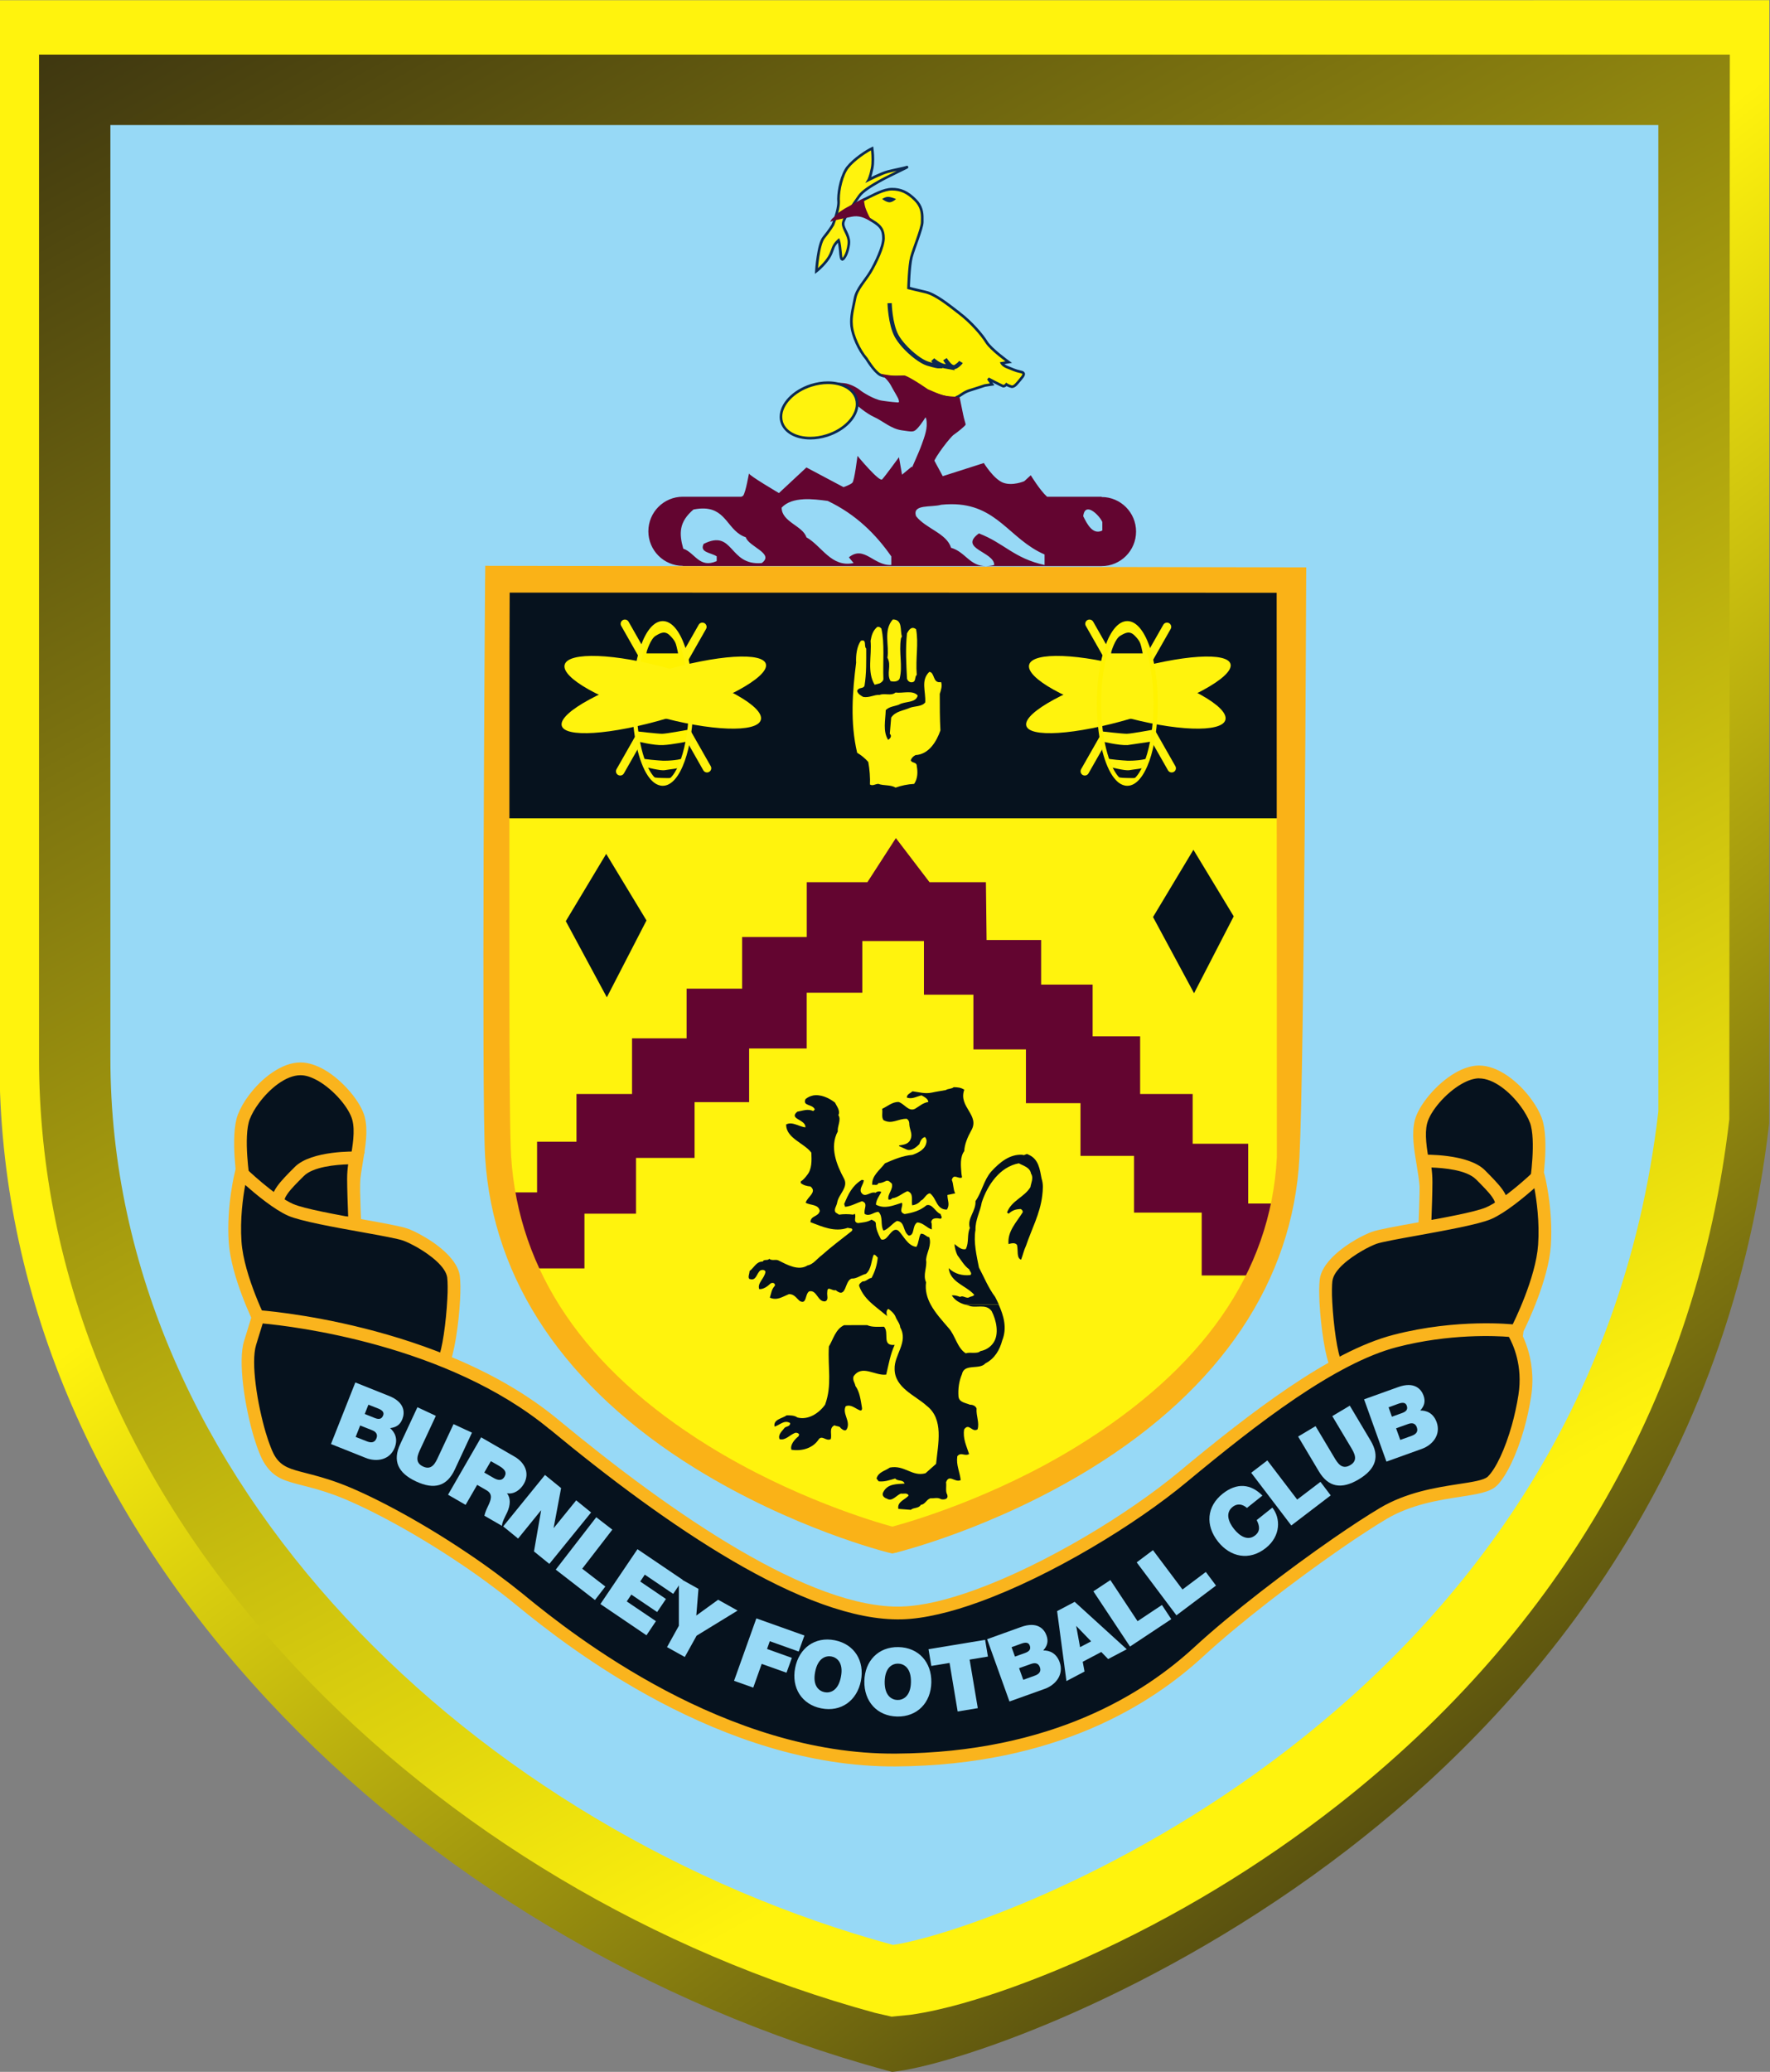 <svg height="339.279" viewBox="0 0 290 339.279" width="290" xmlns="http://www.w3.org/2000/svg" xmlns:xlink="http://www.w3.org/1999/xlink"><rect x="0" y="0" width="290" height="339.279" fill="#808080" stroke="none"/><linearGradient id="a"><stop offset="0" stop-color="#241d10"/><stop offset="1" stop-color="#fff30d"/></linearGradient><linearGradient id="b" gradientTransform="matrix(46.664 -85.51 85.51 46.664 305.879 148.687)" gradientUnits="userSpaceOnUse" spreadMethod="pad" x1="0" x2="1" xlink:href="#a" y1="0" y2="0"/><linearGradient id="c" gradientTransform="matrix(-48.252 -66.575 -66.575 48.252 452.554 695.322)" gradientUnits="userSpaceOnUse" spreadMethod="pad" x1="0" x2="1" xlink:href="#a" y1="0" y2="0"/><g transform="matrix(3.87 0 0 -3.87 -1162.416 518.568)"><g><path d="m375.43 576.611v44.242 11.893c0 12.117 4.907 23.797 14.191 33.777 8.552 9.201 20.189 16.156 32.766 19.59l.287.076.297-.039c3.43-.491 13.766-4.003 23.787-11.707 8.956-6.888 20.097-19.145 22.324-38.42l.004-15.059.006-44.354z" fill="url(#c)" transform="matrix(.8 0 0 -.8 0 595.276)"/><path d="m302.018 131.687v-42.464c0-9.301 3.765-18.225 10.883-25.797 6.446-6.861 15.149-12.045 24.51-14.601l.703-.161.786.078.036.005c2.758.393 6.332 1.937 7.361 2.401 3.809 1.715 7.411 3.89 10.695 6.46 9.519 7.452 15.254 17.492 16.587 29.028l.022 45.051" fill="url(#b)"/><path d="m305.039 128.706h65.536v-41.731c-2.963-25.65-28.145-34.666-32.406-35.275-17.6 4.805-33.13 19.605-33.13 37.523" fill="#97d9f6" fill-rule="evenodd"/></g><g><path d="m337.287 127.715s.072-.481 0-.844c-.072-.365-.144-.484-.144-.484s.528.266.794.338c.266.072.675.146.819.194.144.047-.841-.412-1.179-.603-.338-.194-.7-.412-.844-.628-.144-.218-.675-.918-.675-1.159 0-.243.29-.509.241-.869-.047-.362-.169-.559-.241-.631-.072-.072-.097.05-.119.362-.025.315-.072.434-.072.434s-.147-.119-.219-.288c-.072-.169-.097-.338-.313-.606-.218-.266-.409-.409-.409-.409s.072 1.137.313 1.425c.241.291.385.531.385.531s.266.653.243 1.015c-.025.362.119 1.087.385 1.425.266.338.819.7 1.035.797" fill="#fff30d" fill-rule="evenodd"/><path d="m337.287 127.715-.055-.008s.03-.21.03-.456c0-.122-.005-.255-.03-.368-.036-.18-.069-.299-.097-.371l-.03-.077-.008-.019-.1-.163.172.086s.531.266.783.335c.263.072.67.144.822.194l.005.003-.008.036v-.039l.008.003-.008.036v-.039.055l-.022-.05.022-.005v.055l-.022-.05.022.05h-.055l.033-.05.022.05h-.055.052l-.038.039-.014-.039h.052l-.038.039.022-.019-.017.022-.005-.003.022-.019-.017.022c-.064-.042-.882-.426-1.184-.6-.34-.194-.703-.409-.863-.645-.072-.105-.241-.338-.393-.573-.149-.235-.285-.465-.29-.617.008-.263.252-.495.246-.786l-.005-.077c-.044-.351-.163-.537-.224-.595l-.008-.008.011-.017v.019l-.011-.003.011-.017v.019-.03l.019.025-.019.005v-.03l.019.025v-.003.003-.003.003c-.014.019-.033.144-.047.338-.025.318-.075.445-.077.451l-.028.072-.058-.05c-.003-.003-.155-.127-.235-.31-.075-.18-.094-.332-.304-.592h.003-.003c-.105-.13-.207-.23-.279-.299-.075-.069-.119-.102-.119-.102l.033-.044.055-.003s.019.282.066.598c.044.318.13.675.235.794.243.293.387.539.387.539l.003.003.003.006c0 .003.246.597.246.985v.053l-.003.08c-.003.368.141 1.015.376 1.308v-.003.003c.252.324.808.689 1.012.78l-.022.05-.055-.008.055.008-.022.05c-.227-.102-.78-.462-1.057-.813v.003c-.26-.335-.398-.982-.401-1.378l.003-.086.003-.047c0-.172-.058-.412-.119-.603-.061-.194-.122-.34-.122-.34l.053-.022-.047.03c0-.003-.141-.238-.379-.526-.138-.169-.21-.523-.26-.849-.05-.321-.067-.606-.067-.609l-.008-.119.097.072c.003.003.199.149.42.42.221.271.252.456.318.617.033.077.086.144.127.194l.075.075-.033.042-.053-.019s.008-.025.025-.091c.014-.066.03-.172.044-.326.008-.127.019-.224.033-.293l.028-.088.077-.052.075.036c.086.086.207.288.257.661l.006.091c-.003.346-.255.6-.246.786-.003.088.124.329.274.559.149.23.318.459.39.57.133.199.49.418.827.609.152.089.451.238.711.365.13.064.249.122.338.166l.105.052.03.017.011.008.008.008.016.039-.033.053-.022.005-.03-.008c-.136-.044-.548-.119-.816-.191-.277-.077-.805-.343-.805-.343l.025-.05.047-.03c.005.008.077.136.152.503.025.124.033.263.033.39 0 .254-.033.47-.033.473l-.011.072-.066-.03" fill="#0c2950"/><path d="m342.057 117.685c.144.025.313.047.313.047l-.169.243s.553-.29.628-.315c.072-.025.144.072.144.072s.097-.072.216-.097c.122-.022.243.147.362.29.119.146.266.29.025.338-.243.05-.362.122-.556.194-.191.072-.241.171-.241.171l.29.047s-.747.531-.941.844c-.191.315-.65.847-1.156 1.231-.503.387-1.01.799-1.444.896-.434.094-.697.169-.697.169s.022.941.119 1.303c.097.362.459 1.231.459 1.474 0 .241.047.603-.29.941-.338.338-.628.459-.988.459-.36 0-.783-.249-1.046-.371-.266-.119-.423-.279-.714-.423-.288-.146-.407-.188-.481-.26-.072-.072-.036-.099-.036-.099l.105-.031s.304.097.57.144c.266.05.492-.13.805-.324s.437-.351.437-.714c0-.362-.338-1.062-.556-1.425-.216-.362-.578-.725-.65-1.109-.072-.387-.194-.775-.144-1.184.047-.412.313-1.015.625-1.378 0 0 .329-.545.575-.681.249-.135.836-.091.993-.091.158 0 .246-.18.675-.404.495-.335 1.45-.606 1.58-.454.18.069.268.205.561.293.293.091.625.202.625.202" fill="#fff200" fill-rule="evenodd"/><path d="m342.057 117.685.008-.055c.144.025.313.047.313.047l.088.014-.219.315-.047-.03-.025-.05c.003-.003.548-.288.633-.318l.042-.008c.108.008.161.097.166.099l-.044.033-.033-.044c.003-.003.102-.077.238-.105l.036-.005c.163.011.266.182.382.312.069.091.158.169.166.277 0 .083-.075.136-.174.152-.235.047-.349.116-.548.191-.088.033-.144.072-.174.1l-.03.036-.005.005-.05-.022.011-.055.288.047.133.022-.111.077s-.183.133-.393.304c-.207.169-.443.382-.531.526-.196.321-.656.855-1.17 1.245v.003l.003-.003c-.506.387-1.012.802-1.466.905-.434.097-.697.169-.697.169l-.014-.053.055-.003c-.003 0 .025.943.119 1.292.044.177.161.484.263.777.102.296.194.567.196.711v.174c.003.23-.03.528-.307.805-.34.346-.653.479-1.026.476-.385 0-.808-.257-1.068-.376h-.003.003c-.277-.124-.434-.285-.717-.423-.285-.147-.404-.183-.495-.271l-.061-.116.03-.067.008-.005.116-.033.017-.006.014.006c.003 0 .304.097.564.141l.077.008c.199.003.407-.149.686-.324.307-.196.407-.318.409-.667.003-.335-.329-1.04-.545-1.397-.21-.354-.578-.716-.658-1.129-.058-.321-.155-.65-.155-.999 0-.066.003-.133.011-.202v.003-.003c.05-.426.318-1.032.639-1.405l.042.036-.047-.028c.005-.003.324-.545.598-.7.169-.091.443-.105.672-.105.152 0 .285.005.346.005.108.014.216-.166.65-.398l.025.05-.03-.047c.409-.277 1.101-.503 1.447-.506.086.003.155.011.205.064l-.042.036.019-.053c.199.08.279.207.559.293.293.091.625.202.625.202l-.017.053.008-.055-.008.055-.017.052c-.003 0-.332-.111-.625-.202v.003c-.307-.097-.404-.238-.564-.296l-.014-.005-.011-.011c0-.006-.044-.025-.119-.025-.304 0-1.002.227-1.386.487l-.003.003-.003.003c-.42.216-.492.398-.7.412-.066 0-.197-.008-.346-.008-.221 0-.492.019-.62.091-.108.058-.252.224-.362.376-.111.149-.191.282-.191.285l-.003.003-.003.003c-.307.351-.57.954-.614 1.347l-.011.188c0 .329.094.65.155.979.064.36.42.722.644 1.093.219.371.559 1.062.562 1.452.003.376-.144.57-.465.761-.274.169-.487.338-.744.34l-.097-.008c-.271-.05-.575-.146-.578-.146l.017-.053.017.053-.105.03-.017-.052.036.044-.017-.022h.028l-.011.022-.017-.022h.028l.003.005.028.033c.053.058.174.102.468.249h-.003c.299.147.457.307.711.423.268.125.686.365 1.024.365.348-.003.617-.111.949-.443.249-.252.274-.506.274-.728l-.003-.174c.003-.099-.086-.384-.188-.675-.102-.291-.216-.598-.266-.786-.1-.376-.122-1.314-.124-1.317v-.044l.042-.011s.266-.072.703-.169c.412-.091.918-.495 1.422-.885.501-.379.955-.91 1.143-1.214v-.003.003c.21-.335.952-.858.954-.863l.033.047-.011.055-.288-.05-.075-.011.033-.066c.005-.011.066-.122.271-.199.188-.069.315-.144.564-.194.089-.022.086-.039.086-.044.005-.022-.066-.119-.141-.205-.111-.141-.235-.282-.296-.271h-.014l-.136.053-.055.033-.047.033-.033-.044-.028-.028-.05-.025h-.005l-.017-.052.017.052c-.025.008-.188.089-.332.163-.147.075-.285.146-.285.149l-.072-.083.169-.241.044.03-.008.055s-.169-.022-.313-.047h-.006l-.003-.003" fill="#0c2950"/><path d="m336.932 125.609c-.293-.139-.373-.21-.692-.376-.318-.166-.517-.382-.606-.456-.105-.088-.111-.169-.111-.169l.102.047s.506.116.797.172.528-.017.874-.235c0 0-.274.476-.321.722-.047.249-.044.296-.044.296" fill="#630530" fill-rule="evenodd"/><path d="m338.119 121.17c0-.003.022-.86.282-1.339.036-.067.08-.133.13-.202.05-.069.108-.136.166-.202.307-.346.714-.65.96-.728.075-.022.136-.042.188-.055l-.058.072.13.122s.227-.207.451-.246l.039-.008-.108.163-.003.003.152.097.003-.003.003-.008.019-.028c.058-.086.219-.304.304-.252.16.1.194.171.194.171l.155-.091s-.053-.108-.255-.232l-.108-.033.028-.042-.207.039-.249.044-.08.022.019-.022h-.194s-.102 0-.479.116c-.271.086-.711.412-1.037.777-.064.072-.124.147-.177.218-.055.075-.102.147-.144.221v.003c-.279.515-.304 1.416-.304 1.419" fill="#0c2950"/><g fill-rule="evenodd"><path d="m337.714 125.575s.114.091.249.091c.133 0 .338-.091.338-.091s-.113-.114-.249-.136c-.136-.022-.338.136-.338.136" fill="#0c2950"/><path d="m337.661 118.174s.299-.257.409-.462c.108-.207.315-.537.338-.62.025-.086.036-.124-.036-.124-.072.003-.327.025-.667.075-.34.05-.835.365-.932.448-.097.086-.415.268-.669.293-.255.025-.423.025-.423.025s.631-.681.788-.816c.158-.133.559-.487.91-.645.351-.158.714-.498 1.162-.559.451-.061.498-.097.669.086.169.183.338.462.338.462s.064-.061.05-.365c-.011-.304-.219-.802-.268-.938-.047-.133-.362-.838-.423-.985-.061-.144-.158-.243-.158-.243s.05-.083.23-.083h.437c.268 0 .365.061.365.061s-.05.219.072.573c.122.351.763 1.165.899 1.25.13.086.495.376.495.426 0 .047-.072.243-.108.437-.038.196-.136.669-.136.669s.069.058-.332.08c-.401.025-.503.088-1.021.307-.838.575-.996.581-.996.581s-.332-.019-.465-.008c-.136.011-.528.075-.528.075" fill="#630530"/><path d="m336.618 117.132c.185-.584-.368-1.284-1.242-1.56-.871-.279-1.726-.03-1.912.556-.185.587.371 1.284 1.242 1.56.871.279 1.726.03 1.912-.556" fill="#fff30d"/></g><path d="m336.618 117.132-.053-.017c.022-.072.033-.144.033-.216.003-.49-.495-1.04-1.239-1.275-.235-.075-.47-.111-.689-.111-.575 0-1.032.241-1.153.631-.022.069-.033.141-.033.216-.003.49.495 1.04 1.239 1.275.235.075.47.111.689.111.576 0 1.032-.241 1.154-.631l.053.017.053.017c-.147.456-.658.711-1.259.711-.23 0-.476-.039-.725-.116-.772-.249-1.311-.819-1.314-1.383 0-.086.011-.169.039-.249.147-.456.656-.711 1.259-.711.23 0 .476.039.722.116.775.249 1.314.819 1.317 1.383 0 .083-.011.169-.039.249" fill="#0c2950"/><path d="m420.836 600.709s-.159 1.311-.27 1.422c-.107.111-.471.234-.471.234l-1.961-1.041-1.455 1.355s-1.58-.929-1.58-1.033c0-.1-.174 1.028-.322 1.18-.019.019-.06.031-.09.047h-3.096c-1.006 0-1.822.818-1.822 1.828 0 1.006.816 1.826 1.822 1.826v.014h16.061c-.881.016-1.093-.748-1.867-.969-.221-.76-1.332-1.01-1.848-1.67-.225-.657.813-.453 1.328-.605.18-.019.352-.028.516-.029 2.448-.02 3.085 1.851 4.955 2.658v.557c-1.625-.353-2.143-1.162-3.475-1.67-1.107.809.812.961.812 1.67-.157.038-.296.056-.422.059h6.105c1.006 0 1.822-.818 1.822-1.828 0-1.006-.816-1.826-1.822-1.826v-.014h-2.887c-.383-.347-.863-1.137-.863-1.137l-.344.314s-.614.267-1.119.08c-.502-.191-1.021-1.041-1.021-1.041l-2.174.695-.471-.871-.898.791-.268-.428-.518.428-.162-.924s-.745 1.025-.891 1.174c-.152.152-1.307-1.246-1.307-1.246zm-2.867 2.297c.445-.025.914.038 1.291.088 1.494.709 2.556 1.772 3.365 2.934v.453c-.933.052-1.432-1.058-2.244-.404l.248.303c-1.183.252-1.683-.908-2.496-1.361-.187-.609-1.311-.809-1.311-1.57.282-.303.702-.416 1.146-.441zm-5.232.49c1.184.049 1.243 1.208 2.188 1.52.152.505 1.539.857.844 1.365-1.767.152-1.459-1.82-3.074-1.014-.232.456.384.457.691.658v.252c-.923.408-1.154-.453-1.77-.656-.228-.809-.229-1.415.539-2.072.221-.044.413-.06.582-.053zm20.256.053c.035-.008.072-.006.111.002.26.056.592.436.688.656v.453c-.508.253-.809-.353-1.01-.758.028-.228.107-.331.211-.354z" fill="#630530" transform="matrix(.8 0 0 -.8 0 595.276)"/></g><g><path d="m310.685 83.955s-.313 1.936 0 2.777c.315.835 1.411 2.042 2.404 2.042.99 0 2.244-1.311 2.454-2.094.207-.788-.158-1.887-.21-2.777-.05-.888.053-2.357.053-2.357l-4.385 1.101" fill="#06121e" fill-rule="evenodd"/><path d="m310.938 86.637c-.277-.741-.008-2.493.014-2.631l.271-1.137 3.87-.971c-.028.498-.067 1.394-.03 2.019.019.326.077.667.136 1.012.1.606.205 1.22.083 1.674v.005c-.136.509-.772 1.267-1.458 1.66-.133.074-.263.133-.387.174-.122.039-.238.058-.346.058h-.003c-.62 0-1.308-.57-1.757-1.176-.088-.119-.169-.241-.235-.357-.064-.116-.119-.227-.158-.332m-.52-2.722c0 .006-.324 2.006.014 2.91v.003c.05.13.116.266.194.406.077.136.169.277.271.412.534.719 1.383 1.397 2.191 1.397h.003c.166 0 .337-.033.509-.086.163-.053.329-.127.49-.219.799-.456 1.549-1.369 1.715-1.992v-.005c.149-.567.036-1.239-.075-1.901-.055-.332-.111-.661-.127-.954-.05-.871.053-2.318.053-2.324l.028-.371-.362.091-4.388 1.099-.158.042-.039.16-.313 1.308" fill="#fab41d"/><path d="m315.438 85.002s-1.776.053-2.401-.575c-.628-.628-.993-.996-.888-1.414.105-.42 1.201-.526 1.671-.628.47-.105 1.566-.158 1.566-.158s-.053 1.308-.053 1.884c0 .578.105.891.105.891" fill="#06121e" fill-rule="evenodd"/><path d="m312.846 84.618c.708.711 2.595.653 2.6.653l.362-.011-.113-.343s-.091-.268-.091-.805c0-.592.05-1.87.053-1.876l.011-.293-.293.014c-.003 0-1.12.053-1.613.163-.064.014-.177.033-.304.058-.598.105-1.441.258-1.571.766v.003c-.075.296.008.561.21.849.174.243.426.501.75.822zm2.26.111c-.512-.014-1.486-.1-1.878-.495-.307-.304-.548-.548-.689-.75-.111-.155-.158-.285-.13-.406.044-.169.686-.285 1.143-.368.111-.02.213-.036.326-.061.299-.066.877-.111 1.228-.136-.017.426-.044 1.203-.044 1.599 0 .252.022.459.044.617" fill="#fab41d"/><path d="m311.469 77.881s-1.043 2.042-1.148 3.56c-.105 1.519.26 2.932.26 2.932s1.253-1.203 2.089-1.569c.835-.368 4.282-.838 4.858-1.048.576-.21 1.931-.996 2.036-1.782.105-.786-.155-3.143-.418-3.56-.26-.42-.678-.68-.678-.68l-6.894 1.361" fill="#06121e" fill-rule="evenodd"/><path d="m310.59 81.459c.1-1.464 1.115-3.45 1.118-3.455l.03-.088.078-.592 6.592-1.303c.122.091.349.279.509.537.166.266.338 1.508.387 2.476.011.194.017.37.014.526 0 .149-.008.279-.019.379v.003c-.064.459-.722.96-1.281 1.281-.108.061-.219.116-.324.169-.1.047-.188.086-.257.11-.218.08-.932.21-1.748.357-1.192.213-2.598.468-3.121.694l-.005.003c-.592.26-1.369.907-1.815 1.3-.097-.523-.224-1.439-.158-2.396m.62-3.66c-.152.307-1.06 2.18-1.159 3.624-.108 1.563.268 3.013.268 3.015l.114.454.337-.324c.003-.003 1.212-1.167 2.003-1.516h.003l.003-.003c.465-.202 1.84-.451 3.007-.661.841-.152 1.577-.285 1.834-.379h.003c.091-.036.196-.078.304-.13.108-.053.227-.116.357-.191.669-.379 1.458-1.01 1.549-1.679v-.003c.014-.119.022-.271.025-.445 0-.172-.003-.36-.014-.556-.053-1.035-.26-2.398-.468-2.736-.296-.47-.764-.766-.766-.766l-.091-.055-.102.019-6.894 1.361-.191.039-.025.194" fill="#fab41d"/><path d="m365.386 83.818s.316 1.939 0 2.777c-.312.838-1.408 2.042-2.401 2.042-.991 0-2.247-1.311-2.454-2.094-.21-.786.155-1.887.207-2.778.053-.888-.052-2.354-.052-2.354l4.388 1.098" fill="#06121e" fill-rule="evenodd"/><path d="m365.639 86.689c.338-.905.014-2.908.014-2.913l-.003-.019-.31-1.289c-.017-.102-.091-.194-.202-.221l-4.388-1.098-.083-.008c-.149.011-.263.141-.252.288 0 .006.105 1.452.053 2.324-.017.293-.072.622-.127.954-.111.658-.221 1.328-.075 1.895l.003.011c.166.622.913 1.535 1.715 1.992.158.091.324.166.49.219.169.055.34.086.509.086.81 0 1.657-.678 2.191-1.397.102-.136.194-.277.271-.412.077-.141.144-.279.194-.406zm-.517-2.819c.025.155.288 1.892.014 2.631h-.003c-.038.103-.091.216-.158.329-.066.119-.144.24-.235.36-.448.606-1.134 1.176-1.757 1.176v.003c-.111 0-.227-.025-.349-.061-.124-.042-.255-.1-.384-.174-.689-.393-1.325-1.154-1.461-1.66l-.003-.011c-.116-.454-.014-1.068.088-1.668.056-.346.114-.686.133-1.012.036-.625-.003-1.522-.031-2.019l3.873.971" fill="#fab41d"/><path d="m360.635 84.867s1.776.052 2.401-.576c.628-.628.993-.996.888-1.416-.102-.418-1.2-.523-1.671-.628-.47-.105-1.566-.155-1.566-.155s.052 1.309.052 1.884-.105.891-.105.891" fill="#06121e" fill-rule="evenodd"/><path d="m362.846 84.1c-.396.395-1.367.478-1.878.495.022-.16.042-.368.042-.617 0-.396-.025-1.173-.042-1.599.351.022.932.066 1.228.133.114.025.216.044.327.064.457.08 1.098.197 1.142.365v.003c.028.119-.019.249-.13.407-.144.205-.384.445-.686.75h-.003zm-2.219 1.037c.005 0 1.889.055 2.6-.653.324-.326.578-.584.75-.824.202-.288.285-.553.21-.849v-.003c-.13-.509-.974-.661-1.571-.766-.127-.022-.241-.044-.304-.058-.495-.108-1.607-.163-1.613-.163-.147-.005-.274.108-.282.257v.033c.006.105.053 1.3.053 1.867 0 .534-.089.802-.091.805-.047.141.03.293.172.341" fill="#fab41d"/><path d="m364.603 77.744s1.046 2.041 1.151 3.56c.102 1.519-.263 2.932-.263 2.932s-1.253-1.203-2.089-1.571c-.835-.365-4.282-.835-4.858-1.046-.573-.21-1.931-.996-2.036-1.782-.102-.786.158-3.143.418-3.56.263-.42.68-.68.68-.68l6.891 1.361" fill="#06121e" fill-rule="evenodd"/><path d="m366.023 81.287c-.1-1.444-1.007-3.32-1.157-3.624l-.097-.719c-.006-.122-.094-.227-.219-.252l-6.894-1.361c-.063-.011-.133 0-.193.036-.003.003-.473.296-.766.766-.21.338-.412 1.701-.468 2.736-.008.196-.014.384-.014.556.003.172.011.327.025.446v.003c.091.669.88 1.3 1.546 1.682.13.075.252.136.36.188.108.052.213.097.304.13h.003c.257.094.99.227 1.834.379 1.156.207 2.523.454 2.996.656l.014.008h.003c.75.332 1.881 1.397 1.995 1.508l.13.077c.144.036.293-.053.329-.199.003-.003.373-1.452.269-3.015m-1.654-3.408c.08.155 1.018 2.039 1.115 3.444.066.957-.061 1.873-.158 2.396-.445-.393-1.223-1.04-1.815-1.3h-.003l-.003-.003-.008-.003c-.531-.227-1.928-.479-3.115-.695-.813-.147-1.527-.274-1.746-.354-.069-.025-.158-.064-.257-.111-.105-.05-.216-.108-.327-.172-.559-.318-1.214-.816-1.275-1.278l-.003-.003c-.011-.1-.019-.23-.019-.379-.003-.155.003-.332.014-.526.05-.968.222-2.21.388-2.476.16-.257.387-.448.509-.536l6.592 1.303.08.592" fill="#fab41d"/><path d="m311.295 78.285s7.624-.515 12.507-4.554c4.883-4.036 10.761-8.092 14.734-7.987 3.253.086 8.908 3.262 11.904 5.754 2.999 2.49 6.341 5.068 8.996 5.754 2.656.689 4.966.429 4.966.429.003 0 .775-1.115.517-2.747-.257-1.632-.858-3.093-1.372-3.607-.515-.517-2.742-.257-4.625-1.375-1.884-1.118-5.652-3.865-7.796-5.84-2.141-1.975-6.119-4.545-12.831-4.592-7.298-.047-13.768 5.018-15.865 6.739-2.825 2.318-6.166 4.122-7.793 4.722-1.629.603-2.313.432-2.827 1.203-.515.775-1.201 3.868-.858 4.982" fill="#06121e" fill-rule="evenodd"/><path d="m323.63 73.523c-4.343 3.593-10.889 4.357-12.142 4.473l-.28-.907c-.23-.752.053-2.512.412-3.723.072-.238.144-.451.216-.628.066-.169.133-.304.194-.395l.005-.008c.274-.412.645-.506 1.27-.667.376-.097.838-.213 1.422-.429 1.187-.437 3.27-1.505 5.406-2.943.418-.279.836-.573 1.242-.874.42-.31.83-.628 1.226-.949v-.003c1.043-.855 3.17-2.54 5.937-4.003 2.761-1.458 6.158-2.697 9.754-2.672 3.317.022 5.953.667 8.028 1.549 2.067.88 3.571 1.997 4.623 2.968 1.552 1.43 3.948 3.262 5.876 4.595.373.257.733.5 1.062.714.337.221.642.409.905.567 1.137.672 2.371.863 3.317 1.01.606.091 1.082.166 1.245.312l.009.008v.003l.003-.003v.003c.338.338.725 1.154 1.012 2.172.056.196.108.407.155.625.05.227.091.446.124.656v.003c.197 1.242-.238 2.152-.404 2.451-.52.042-2.504.147-4.744-.434-1.292-.335-2.764-1.137-4.285-2.163-1.533-1.037-3.109-2.299-4.603-3.538-2.174-1.807-5.735-3.973-8.786-5.079-.6-.219-1.179-.396-1.726-.52-.55-.127-1.071-.205-1.549-.218h-.011c-2.042-.053-4.551.949-7.168 2.479-2.589 1.513-5.292 3.544-7.743 5.572m-12.316 5.032c.022-.003 7.707-.523 12.659-4.614 2.432-2.011 5.109-4.025 7.671-5.522 2.537-1.483 4.955-2.457 6.883-2.407l.011.003c.437.011.924.083 1.444.202.526.122 1.085.293 1.663.503 2.993 1.085 6.487 3.212 8.626 4.988 1.502 1.25 3.096 2.52 4.645 3.568 1.566 1.057 3.09 1.887 4.454 2.238 2.703.7 5.057.437 5.062.437.083-.008.155-.055.199-.122.052-.08.819-1.258.553-2.938-.039-.246-.083-.476-.13-.692-.047-.219-.102-.437-.163-.656-.313-1.101-.752-2.009-1.151-2.41h-.003l-.019-.017c-.282-.266-.833-.351-1.535-.459-.899-.138-2.078-.321-3.123-.94-.266-.158-.564-.343-.882-.553-.327-.21-.681-.448-1.051-.706-1.909-1.319-4.282-3.134-5.815-4.548-1.09-1.004-2.645-2.16-4.78-3.068-2.13-.907-4.836-1.569-8.236-1.594-3.701-.025-7.184 1.245-10.009 2.736-2.816 1.488-4.971 3.198-6.025 4.061l-.003.003c-.396.327-.799.636-1.201.932-.409.304-.819.592-1.226.863-2.097 1.411-4.133 2.457-5.289 2.883-.553.205-1.004.318-1.369.412-.755.194-1.198.304-1.588.896l-.003.003c-.083.124-.166.293-.246.495-.08.197-.158.426-.233.675-.382 1.287-.672 3.181-.409 4.036l.343 1.118c.039.121.155.199.277.191" fill="#fab41d"/></g><g fill="#97d9f6"><path d="m315.808 74.166.42-.169c.169-.066.293-.061.36.108.052.133-.039.221-.202.288l-.423.166zm-.385-.971.47-.185c.166-.066.329-.077.409.122.061.155.003.274-.185.348l-.503.199zm-.014 2.304 1.422-.567c.683-.271.675-.714.57-.982-.102-.263-.288-.354-.52-.382.199-.174.343-.448.194-.83-.207-.523-.766-.614-1.225-.431l-1.472.587"/><path d="m319.62 71.815c-.329-.706-.866-.866-1.641-.503-.772.36-.999.877-.669 1.579l.728 1.56.78-.365-.645-1.383c-.122-.26-.274-.584.105-.761.371-.172.523.152.642.412l.647 1.383.78-.362"/><path d="m320.868 71.687.39-.224c.138-.08.343-.166.468.05.088.155.055.29-.23.457l-.349.199zm-.133 1.491 1.419-.819c.423-.246.653-.692.39-1.151-.147-.252-.415-.451-.714-.398.158-.196.152-.492.006-.811-.058-.124-.221-.415-.219-.567l-.744.429c.033.144.091.279.155.409.113.243.23.498-.064.667l-.396.23-.49-.847-.744.429"/><path d="m323.438 71.586.683-.556-.315-1.679.008-.005.946 1.165.631-.512-1.768-2.177-.65.528.301 1.729-.008.005-.966-1.19-.631.515"/><path d="m325.609 69.797.681-.526-1.275-1.652.979-.755-.44-.57-1.66 1.286"/><path d="m327.354 68.444 1.914-1.295-.401-.595-1.203.813-.194-.29 1.09-.739-.373-.553-1.093.739-.194-.29 1.236-.835-.401-.598-1.95 1.322"/><path d="m329.106 65.203v2.025l.83-.462-.091-1.129.924.669.824-.459-1.735-1.062-.501-.902-.752.418"/><path d="m332.387 65.517 2.036-.725-.244-.678-1.223.437-.116-.329 1.051-.376-.227-.628-1.051.373-.357-1.004-.813.288"/><path d="m335.273 62.394c.216-.044.575.033.694.647.122.614-.182.822-.396.863-.216.042-.575-.036-.694-.647-.122-.614.18-.819.396-.863m.434 2.197c.833-.166 1.27-.877 1.107-1.715-.166-.841-.841-1.331-1.677-1.167-.833.163-1.272.877-1.107 1.715.166.841.841 1.333 1.676 1.167"/><path d="m338.362 62.064c.218-.005.559.136.57.758.011.625-.321.777-.542.78-.219.005-.556-.133-.57-.758-.011-.625.324-.777.542-.78m.042 2.238c.852-.017 1.408-.639 1.391-1.497-.017-.855-.595-1.458-1.447-1.441-.849.017-1.405.639-1.389 1.497.017.855.595 1.458 1.444 1.441"/><path d="m340.567 63.632-.772-.127-.119.708 2.396.396.119-.708-.775-.128.346-2.055-.852-.141"/><path d="m343.687 62.918.476.171c.169.058.299.161.227.363-.056.155-.18.207-.371.138l-.509-.18zm-.351.982.426.152c.172.064.26.15.199.318-.05.133-.177.141-.34.083l-.429-.155zm-1.179.736 1.438.517c.692.249.982-.091 1.076-.36.097-.266.019-.456-.138-.633.266.003.553-.108.694-.495.188-.528-.169-.966-.633-1.131l-1.491-.534"/><path d="m346.559 64.546-.625.647-.005-.003.163-.891.468.246zm-1.439 1.278.744.393 2.205-2.006-.789-.415-.29.299-.786-.415.077-.412-.766-.404"/><path d="m346.656 66.662.719.476 1.151-1.74 1.032.686.396-.6-1.748-1.159"/><path d="m348.489 67.887.689.517 1.25-1.665.988.742.431-.576-1.676-1.259"/><path d="m353.157 70.19c-.077.069-.329.263-.609.042-.315-.252-.174-.639.061-.932.235-.296.581-.523.896-.271.227.18.188.409.064.647l.664.528c.351-.442.365-1.198-.274-1.707-.708-.564-1.508-.382-2.025.266-.548.692-.479 1.494.196 2.03.603.476 1.187.42 1.682-.08"/><path d="m353.337 71.678.683.523 1.264-1.657.985.75.434-.573-1.668-1.273"/><path d="m358.392 73.04c.398-.667.23-1.204-.503-1.641-.733-.437-1.286-.332-1.685.335l-.88 1.477.738.44.783-1.311c.146-.246.329-.553.689-.337.349.207.166.514.019.761l-.783 1.311.741.443"/><path d="m359.648 73.068.476.171c.169.061.299.161.224.365-.056.155-.177.208-.368.138l-.509-.182zm-.354.982.429.155c.169.061.26.147.199.315-.05.136-.177.141-.343.083l-.426-.155zm-1.178.736 1.441.517c.692.252.98-.089 1.076-.357.097-.268.019-.456-.138-.633.266.003.553-.108.694-.495.188-.528-.169-.966-.633-1.131l-1.494-.537"/></g><g><path d="m321.226 99.689v-14.806s1.217-5.552 2.196-6.537c.985-.985 5.107-5.749 6.678-6.457 1.571-.708 8.191-3.602 8.191-3.602l8.695 4.075 4.634 4.252 2.589 3.859.708 2.836.08 5.591.155 11.262-33.935.03" fill="#fff30d" fill-rule="evenodd"/><path d="m321.319 99.37h33.659v10.125h-33.659z" fill="#06121e"/><path d="m321.563 83.543h1.541v2.144h1.668v2.017h2.352v2.357h2.31v2.102h2.351v2.186h2.736v2.318h2.567l1.206 1.867 1.425-1.867h2.387l.028-2.445h2.31v-1.887h2.18v-2.188h2.011v-2.443h2.224v-2.103h2.351v-2.531h1.369s-.13-1.201-.429-1.928c-.299-.73-.855-1.115-.855-1.115h-2.053v2.659h-2.866v2.401h-2.266v2.23h-2.31v2.274h-2.224v2.315h-2.094v2.271h-.556-2.053v-2.186h-2.354v-2.36h-2.437v-2.271h-2.31v-2.36h-2.479v-2.36h-2.183v-2.316h-2.053s-.855 1.073-1.112 1.801c-.257.73-.385 1.417-.385 1.417" fill="#630530" fill-rule="evenodd"/><path d="m341.189 87.884c-.263-.728.686-1.073.29-1.734-.147-.266-.277-.57-.29-.861-.185-.252-.147-.608-.119-.954l.025-.158c-.144-.094-.354.185-.434-.108.08-.172.053-.396.144-.567l-.329-.069c0-.238.119-.409-.025-.62-.451 0-.423.476-.714.689-.172-.017-.238-.255-.385-.307-.08-.105-.224-.185-.368-.199-.042.227.077.506-.199.598-.227-.091-.409-.279-.661-.304-.025-.067-.091-.053-.144-.053-.053.238.21.423.144.675-.08.066-.13.146-.238.119-.105-.053-.235-.108-.329-.094-.052-.133-.172-.052-.266-.077-.025.385.318.62.542.913.371.158.725.318 1.162.357.265.094.556.241.595.545.014.077-.014.158-.066.21-.144-.039-.196-.185-.238-.304-.158-.158-.368-.318-.567-.21-.091.039-.199.091-.29.13v.028c.158.028.385.039.476.238.119.238-.028.412-.042.65 0 .091-.011.171-.105.238-.368.014-.634-.252-.991-.053-.091.144-.025.291-.053.476.224.105.423.291.689.291.249-.067.42-.423.7-.291.182.105.329.252.567.291-.014.147-.199.227-.29.279-.224-.052-.396-.174-.622-.094 0 .147.16.186.238.266.304-.039.528-.119.833-.053.185.042.371.066.581.105.094.066.238.041.332.121.158 0 .316-.014.448-.108" fill="#06121e" fill-rule="evenodd"/><path d="m334.773 87.638c-.108-.023-.211-.07-.306-.15-.133-.304.301-.199.395-.437l-.066-.066c-.238.105-.437.013-.675-.028-.382-.318.356-.318.345-.661-.252.014-.556.263-.819.119 0-.584.764-.783 1.069-1.192.014-.346.027-.703-.186-.955-.064-.091-.171-.21-.262-.262v-.069c.105-.091.263-.133.409-.144.304-.238-.147-.451-.2-.689.199-.119.543-.054.595-.347-.066-.263-.384-.185-.395-.475.487-.185 1.028-.437 1.584-.237.066-.039.236.014.172-.133-.423-.332-.899-.69-1.281-1.033-.185-.133-.356-.384-.594-.425-.385-.249-.871.027-1.242.212-.105.053-.278-.028-.383.066-.066-.094-.227 0-.277-.119-.266.014-.371-.266-.556-.398 0-.119-.079-.251-.013-.331.304-.119.303.24.475.359.066.025.172.038.211-.053-.025-.279-.358-.478-.264-.741.172-.014.358.118.477.237.077.053.211.025.186-.094-.147-.158-.148-.304-.214-.503.304-.133.516.028.806.147.227.014.331-.186.464-.291.302-.16.21.29.395.409.329.08.356-.451.672-.423.172.052.068.262.095.395 0 .293.21.027.356.08.473-.396.368.424.686.491.196-.014.41.16.595.198.238.199.223.57.328.808.08.014.119-.08.172-.119-.028-.304-.119-.595-.263-.861-.147-.014-.227-.161-.384-.147-.039-.038-.144-.09-.144-.184.119-.337.334-.578.586-.794.19-.165.398-.318.598-.488-.018.097-.054.241.058.302.116-.08.249-.199.302-.331.055-.158.185-.277.198-.452.357-.622-.262-1.165-.237-1.759 0-.797.885-1.125 1.347-1.548.752-.57.49-1.619.409-2.466l-.448-.398c-.57-.158-.885.36-1.508.241-.21-.147-.488-.185-.566-.464l.091-.119c.252-.028.462.052.7.119.108-.133.332-.029.398-.214-.329-.025-.715.001-.9-.356-.077-.133.014-.238.147-.28.224-.144.396.134.595.214.105-.025.263.052.33-.081-.147-.185-.49-.252-.438-.567l.528-.041c.119.108.343.052.423.212.185.014.238.224.409.277.147-.014.305.052.448-.039.147-.028.318.001.266.186-.091.147-.025.357-.053.528.13.37.369-.025.62.094-.039.357-.196.623-.144 1.008.158.199.304-.014.5.094-.105.329-.276.661-.209 1.045.21.29.328-.147.566 0 .091.276-.066.568-.041.886-.05.122-.182.159-.287.159-.172.077-.438.092-.477.33-.028.346.025.678.144.955.094.476.742.172.994.462.396.202.606.572.711.967.216.528.063 1.055-.15 1.525h-1.444l.166-.042c.304-.144.728.108.98-.237.196-.371.329-.965.08-1.336-.133-.199-.342-.319-.555-.358-.133-.133-.449-.027-.62-.094-.371.238-.438.755-.728 1.073-.266.31-.564.634-.758.994-.152.285-.241.595-.194.941-.147.318.055.636 0 .955.028.315.252.622.133.952-.133.014-.199.159-.356.145-.094-.147-.081-.383-.186-.555-.371.039-.542.475-.766.688-.238.158-.396-.265-.567-.356-.042-.028-.158-.055-.186.025-.105.199-.198.412-.198.622 0 .108-.117.133-.183.172-.172-.105-.371-.119-.57-.144-.238.039-.052.277-.144.395l-.055-.039c-.21.028-.421.028-.606 0l-.144.092c-.094.122.039.269.064.413.053.357.49.647.291 1.02-.315.581-.621 1.336-.264 1.997-.028.213.158.493.025.689.094.188-.077.385-.144.531-.268.208-.624.365-.947.297zm3.15-9.327c.002-.009.003-.022.005-.03v.027c-.002.002-.003.002-.005.003z" fill="#06121e" fill-rule="evenodd"/><path d="m341.207 78.799c-.213.064-.41.172-.548.385.133.011.227-.014.357-.066.122.091.266-.105.409 0 .066.025.147.025.186.091-.329.385-1.016.517-1.082 1.129.238-.241.581-.332.924-.293.08.091-.042.16-.052.238-.21.147-.357.412-.501.598-.069.144-.122.329-.122.476.133-.108.304-.266.476-.213.147.293.042.598.172.888-.13.409.266.714.238 1.14.279.398.343.874.661 1.245.371.409.805.755 1.333.716.08-.055.16.078.238.011.451-.185.49-.636.567-1.018.08-.241.055-.465.028-.717-.091-.769-.448-1.416-.686-2.119-.094-.199-.133-.398-.21-.595-.199.066-.119.382-.172.622-.08.119-.252.066-.36.039-.05.542.332.913.595 1.336.028.042-.025.133-.091.147-.224-.014-.329-.052-.503-.199l-.064.053c.185.503.739.65.99 1.073.025.172.147.398.025.57-.039.266-.329.332-.514.437-.805-.144-1.333-.927-1.571-1.654-.066-.398-.277-.73-.266-1.167-.091-.503.052-1.112.147-1.588.224-.423.396-.86.686-1.245.052-.102.105-.207.155-.318" fill="#06121e" fill-rule="evenodd"/><path d="m336.936 84.057c-.014-.185-.185-.332-.119-.504.172-.29.382.052.62-.028.055.066.199.08.238.028-.091-.172-.224-.343-.224-.531.371-.196.714-.039 1.096.08.08-.144-.172-.385.119-.476.343.053.661.147.924.371.252.08.385-.304.598-.371 0-.066.102-.147 0-.199-.133.025-.37.066-.398-.147.042-.077.014-.199.028-.304-.213.053-.371.293-.623.293-.224-.147-.091-.542-.354-.556-.266.172-.146.595-.503.62-.199-.105-.357-.343-.567-.409-.147.238 0 .584-.213.794-.21 0-.357-.21-.581-.091-.067.199.171.451-.119.542-.238-.08-.448-.21-.714-.238l-.039.119c.172.409.329.766.742 1.021" fill="#06121e" fill-rule="evenodd"/><path d="m337.081 77.925c.199-.094.462-.067.711-.067.238-.252-.116-.822.451-.769-.185-.396-.263-.861-.357-1.256-.473-.066-1.029.448-1.386-.08-.042-.174.053-.252.08-.398.183-.252.224-.595.277-.913.014-.055 0-.161-.094-.119-.196.077-.368.263-.592.171-.16-.304.21-.623.053-.954-.066-.144-.199-.025-.266.028-.039.091-.172.066-.263.119-.252-.119-.094-.398-.16-.584-.183-.105-.357.172-.501 0-.252-.396-.728-.517-1.162-.451-.067.199.133.44.301.57l.028.08c-.039.053-.091.08-.172.066-.238-.094-.409-.332-.661-.266-.077.199.119.343.213.479.077.066.238.052.238.199-.252.158-.451-.094-.661-.147-.066.304.329.343.515.476.147 0 .332 0 .451-.091.448-.122.91.172 1.173.542.304.833.108 1.549.161 2.462.185.304.277.731.645.902" fill="#06121e" fill-rule="evenodd"/><path d="m326.03 97.866-1.71-2.847 1.737-3.223 1.679 3.253" fill="#06121e" fill-rule="evenodd"/><path d="m350.891 98.04-1.71-2.847 1.737-3.223 1.679 3.253" fill="#06121e" fill-rule="evenodd"/><path d="m326.666 107.512c-.05.086-.019.197.066.246.089.047.197.019.246-.069l3.477-6.111c.05-.086.019-.196-.069-.243-.083-.05-.194-.019-.244.066" fill="#fff30d"/><path d="m326.78 101.272c-.05-.086-.158-.116-.246-.067-.086.047-.116.158-.066.246l3.477 6.108c.05.089.158.116.246.069.086-.05.116-.161.066-.246" fill="#fff30d"/><path d="m327.225 104.225c0 1.876.537 3.394 1.198 3.394.664 0 1.201-1.519 1.201-3.394 0-1.876-.537-3.395-1.201-3.395-.661 0-1.198 1.519-1.198 3.395" fill="#fff200" fill-rule="evenodd"/><path d="m327.242 103.807s.791-.149 1.179-.141c.39.011 1.179.194 1.179.194s.028-.141.011-.304c-.019-.166-.053-.426-.053-.426s-.971-.182-1.162-.182-1.101.105-1.101.105" fill="#06121e" fill-rule="evenodd"/><path d="m327.356 102.624s.694-.174 1.073-.155c.382.016 1.051.155 1.051.155s-.105-.564-.166-.678c-.061-.113-.728-.146-.877-.138-.147.008-.866.061-.891.105-.028.042-.182.633-.191.711" fill="#06121e" fill-rule="evenodd"/><path d="m327.702 101.538s.633-.163.805-.13c.174.033.625.069.658.13l-.26-.426c-.058-.061-.468-.033-.57-.033-.105 0-.365.017-.434.086-.069.069-.227.329-.227.365" fill="#06121e" fill-rule="evenodd"/><path d="m327.748 106.434s.158.528.371.656c.213.13.398.23.611.014.213-.213.241-.313.285-.484.042-.172.058-.271.058-.271h-1.339" fill="#06121e" fill-rule="evenodd"/><g fill="#fff30d"><path d="m332.576 103.535c-.155-.553-2.138-.479-4.434.166-2.293.647-4.025 1.618-3.87 2.171.152.553 2.138.479 4.432-.169 2.293-.645 4.028-1.616 3.873-2.169" fill-rule="evenodd"/><path d="m332.796 105.874c-.077.55-2.075.423-4.465-.285-2.39-.705-4.266-1.726-4.188-2.274.075-.55 2.075-.423 4.465.285 2.39.705 4.266 1.724 4.188 2.274" fill-rule="evenodd"/><path d="m327.315 104.232v-.003c0-1.289.255-2.404.628-2.957.069-.102.141-.185.216-.243.086-.066.177-.102.266-.102.288 0 .559.357.763.935.213.603.346 1.441.346 2.368v.003c0 .926-.133 1.762-.346 2.368-.205.578-.476.935-.763.935-.29 0-.559-.357-.763-.932-.213-.609-.346-1.444-.346-2.371m-.18-.003v.003c0 .949.136 1.806.357 2.429.23.65.559 1.054.932 1.054.373 0 .703-.404.932-1.054.221-.623.357-1.48.357-2.429v-.003c0-.946-.136-1.806-.357-2.429-.23-.65-.559-1.054-.932-1.054-.133 0-.257.05-.373.138-.091.072-.177.166-.257.285-.393.581-.658 1.737-.658 3.06"/><path d="m338.55 107.069-.041-.086c-.1-.6.086-1.173-.058-1.704-.056-.127-.257-.141-.385-.1-.185.329.058.645-.13.988.088.501-.185 1.159.229 1.618.429 0 .299-.473.385-.717" fill-rule="evenodd"/><path d="m337.68 107.399c.144-.617.058-1.419.086-2.133 0-.086-.102-.158-.158-.185l-.213-.058c-.329.542-.116 1.217-.172 1.859.044.246.1.431.285.589.072.014.127-.017.172-.072" fill-rule="evenodd"/><path d="m339.15 107.37c.113-.614-.028-1.204.028-1.931-.1-.089-.028-.257-.158-.302-.127-.044-.227.044-.255.144-.03.614-.072 1.245 0 1.917.069.127.185.329.385.172" fill-rule="evenodd"/><path d="m337.038 106.554c0-.545.014-1.046-.072-1.574-.055-.144-.243-.044-.313-.216.028-.127.155-.199.257-.257.271-.044.456.1.697.086.216.086.487-.058.672.1.313-.042.728.116.941-.127-.086-.329-.539-.23-.799-.387-.185-.072-.398-.072-.556-.23-.014-.443-.127-.888.1-1.259.072.042.185.158.072.257l.058.686c.185.274.512.288.797.415.174.072.515.044.645.23.028.473-.199.929.172 1.289.243-.014.13-.501.498-.431.058-.141 0-.343-.055-.498 0-.49 0-1.06.028-1.546-.158-.459-.484-1.018-1.057-1.046-.1-.058-.158-.114-.199-.216.042-.141.257-.056.257-.258.042-.243.042-.514-.113-.744-.271-.014-.545-.072-.786-.158-.216.13-.501.072-.728.158-.13 0-.23-.1-.357-.028.014.271-.014.658-.072.957-.141.158-.302.288-.47.387-.302 1.275-.199 2.592-.044 3.809-.014.313.028.686.199.929.271.086.116-.243.23-.329" fill-rule="evenodd"/><path d="m346.336 107.512c-.05.086-.02.197.066.246.088.047.196.019.246-.069l3.478-6.111c.05-.086.019-.196-.066-.243-.086-.05-.197-.019-.246.066"/><path d="m346.449 101.272c-.05-.086-.158-.116-.246-.067-.086.047-.113.158-.066.246l3.478 6.108c.05.089.16.116.246.069.086-.05.116-.161.066-.246"/><path d="m346.894 104.225c0 1.876.537 3.394 1.198 3.394.664 0 1.201-1.519 1.201-3.394 0-1.876-.537-3.395-1.201-3.395-.661 0-1.198 1.519-1.198 3.395" fill-rule="evenodd"/></g><path d="m346.913 103.807s.788-.149 1.178-.141c.39.011 1.179.194 1.179.194s.028-.141.008-.304c-.016-.166-.05-.426-.05-.426s-.971-.182-1.162-.182-1.101.105-1.101.105" fill="#06121e" fill-rule="evenodd"/><path d="m349.149 102.624s-.105-.564-.163-.678c-.061-.113-.731-.146-.877-.138-.147.008-.866.061-.891.105-.027.042-.185.633-.194.711 0 0 .695-.174 1.076-.155" fill="#06121e" fill-rule="evenodd"/><path d="m347.372 101.538s.631-.163.805-.13c.174.033.625.069.661.13l-.26-.426c-.063-.061-.47-.033-.575-.033-.102 0-.362.017-.431.086-.069.069-.227.329-.227.365" fill="#06121e" fill-rule="evenodd"/><path d="m347.419 106.434s.155.528.368.656c.216.13.401.23.614.014.213-.213.241-.313.285-.484.042-.172.056-.271.056-.271h-1.336" fill="#06121e" fill-rule="evenodd"/><path d="m352.245 103.535c-.155-.553-2.139-.479-4.432.166-2.296.647-4.028 1.618-3.876 2.171.155.553 2.141.479 4.434-.169 2.293-.645 4.028-1.616 3.873-2.169" fill="#fff30d" fill-rule="evenodd"/><path d="m352.466 105.874c-.078.55-2.075.423-4.465-.285-2.39-.705-4.266-1.726-4.191-2.274.078-.55 2.078-.423 4.468.285 2.39.705 4.266 1.724 4.189 2.274" fill="#fff30d" fill-rule="evenodd"/><path d="m346.983 104.232v-.003c0-1.289.257-2.404.63-2.957.067-.102.141-.185.216-.243.086-.066.174-.102.263-.102.29 0 .559.357.763.935.213.603.346 1.441.346 2.368v.003c0 .926-.133 1.762-.346 2.368-.205.578-.473.935-.763.935-.288 0-.559-.357-.763-.932-.213-.609-.346-1.444-.346-2.371m-.18-.003v.003c0 .949.138 1.806.357 2.429.23.65.559 1.054.932 1.054.376 0 .703-.404.935-1.054.218-.623.354-1.48.354-2.429v-.003c0-.946-.136-1.806-.354-2.429-.233-.65-.559-1.054-.935-1.054-.133 0-.257.05-.373.138-.088.072-.174.166-.255.285-.393.581-.661 1.737-.661 3.06" fill="#fff200"/><path d="m320.903 109.507c-.006-.894-.16-21.927.003-24.494.326-5.204 3.4-9.752 8.891-13.146 4.103-2.537 8.047-3.533 8.211-3.574l.133-.031.13.031c.169.041 4.141 1.026 8.261 3.555 5.516 3.392 8.573 7.945 8.847 13.171.21 4.028.285 24.212.285 24.416l.003.553-34.757.067-.005-.548zm9.45-36.685c-5.234 3.242-8.042 7.367-8.349 12.261-.052.841-.072 3.815-.072 7.411 0 6.222-.003 14.275.011 16.427l32.472-.006.008-23.896c-.257-4.908-3.192-8.977-8.443-12.214-3.583-2.207-7.143-3.22-7.837-3.405-.692.188-4.224 1.212-7.79 3.422" fill="#fab217" fill-rule="evenodd"/></g></g></svg>